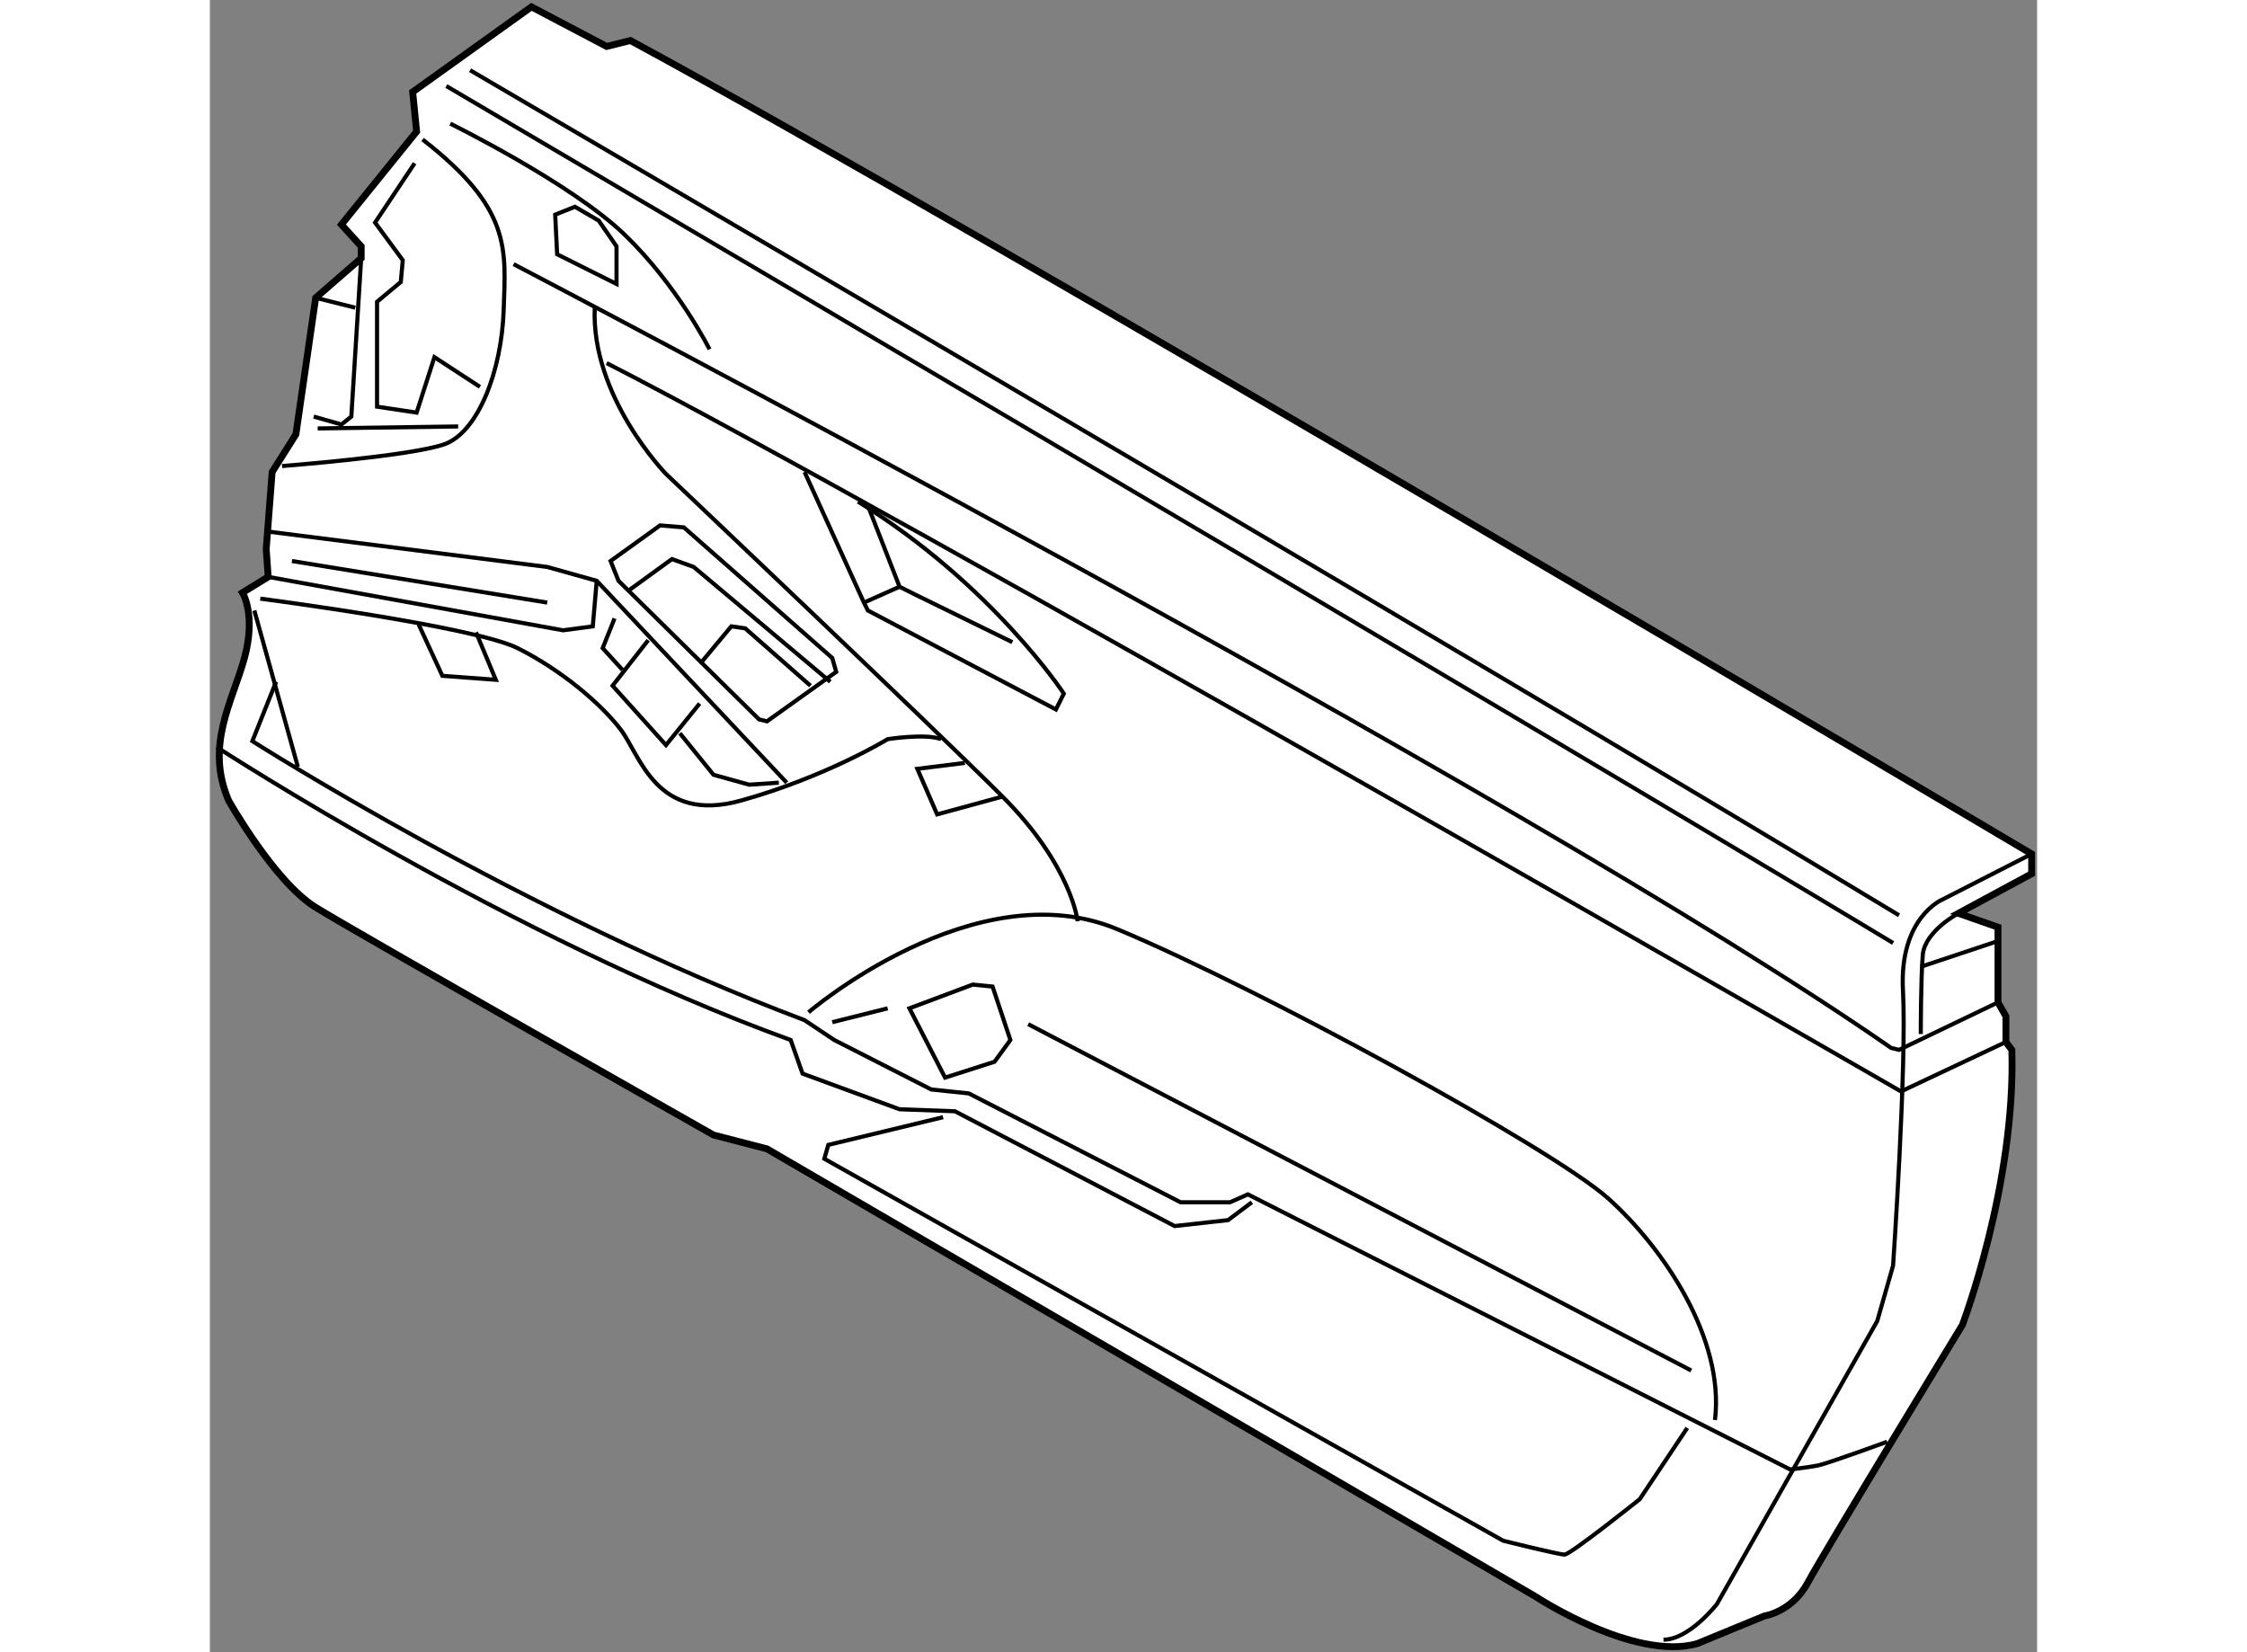 <?xml version="1.0" encoding="utf-8"?>
<!-- Generator: Adobe Illustrator 15.1.0, SVG Export Plug-In . SVG Version: 6.00 Build 0)  -->
<!DOCTYPE svg PUBLIC "-//W3C//DTD SVG 1.1//EN" "http://www.w3.org/Graphics/SVG/1.1/DTD/svg11.dtd">
<svg version="1.1" xmlns="http://www.w3.org/2000/svg" xmlns:xlink="http://www.w3.org/1999/xlink" x="0px" y="0px" width="244.8px"
	 height="180px" viewBox="73.607 30.535 133.363 120.588" enable-background="new 0 0 244.8 180" xml:space="preserve">
	
<rect x="73.607" y="30.535" width="133.363" height="120.588" fill="#808080" stroke="none"/>
	
<g><path fill="#FFFFFF" stroke="#000000" stroke-width="0.5" d="M88.408,37.247l0.288,2.889l-5.488,6.79l1.443,1.589v0.866
			l-3.321,2.89l-1.445,9.967l-1.733,2.745l-0.434,5.633l0.145,2.023l-1.878,1.154c0,0,1.012,1.588,0.145,4.767
			c-0.866,3.18-2.889,6.355-1.155,10.401c0,0,3.322,5.921,6.356,7.8c3.033,1.879,29.034,16.613,29.034,16.613l3.9,1.011
			l56.047,32.646c0,0,7.225,4.767,11.846,3.467l4.911-2.021c0,0,2.021-0.289,3.177-2.456c1.156-2.167,11.268-18.778,11.268-18.778
			s3.902-10.258,3.612-20.08l-0.434-0.577v-1.877l-0.578-1.013v-4.478v-1.011l-2.889-1.012l5.345-2.888V92.86
			c0,0-77.426-45.935-102.271-59.368l-1.733,0.433l-5.489-2.89L88.408,37.247z"></path><path fill="none" stroke="#000000" stroke-width="0.3" d="M206.569,92.86l-6.501,3.323c0,0-3.179,1.299-2.889,6.645
			c0.289,5.346-0.722,20.08-0.722,20.08l-1.156,4.044l-11.7,20.657c0,0-2.023,2.6-3.9,2.6"></path><path fill="none" stroke="#000000" stroke-width="0.3" d="M136.943,97.773c0,0-0.432-4.044-5.488-9.101
			s-24.558-23.546-24.558-23.546s-5.489-5.634-5.2-12.134"></path><path fill="none" stroke="#000000" stroke-width="0.3" d="M95.775,49.814c0,0,73.523,38.425,100.537,57.203l0.579,0.144
			l7.222-3.467"></path><path fill="none" stroke="#000000" stroke-width="0.3" d="M201.225,97.194c0,0-2.454,1.3-2.6,3.033s-0.146,5.779-0.146,5.779"></path><line fill="none" stroke="#000000" stroke-width="0.3" x1="198.479" y1="101.095" x2="204.113" y2="99.217"></line><path fill="none" stroke="#000000" stroke-width="0.3" d="M204.691,106.584l-7.656,3.611c0,0-74.104-42.758-94.471-53.158"></path><path fill="none" stroke="#000000" stroke-width="0.3" d="M117.01,64.982l4.333,9.533l0.289,0.577l13.724,7.224l0.577-1.156
			c0,0-5.2-7.944-15.023-14.012"></path><polyline fill="none" stroke="#000000" stroke-width="0.3" points="121.632,67.438 123.943,73.359 125.099,73.938 132.176,77.405 
					"></polyline><line fill="none" stroke="#000000" stroke-width="0.3" x1="121.343" y1="74.516" x2="123.943" y2="73.359"></line><path fill="none" stroke="#000000" stroke-width="0.3" d="M78.44,80.293l-1.733,4.334c0,0,19.936,12.711,40.303,20.367
			l2.166,1.446l7.078,3.61l2.745,0.29l15.456,7.944h3.611l1.3-0.578l39.579,20.079c0,0,1.3-0.146,2.023-0.29
			c0.723-0.144,5.056-1.733,5.056-1.733"></path><path fill="none" stroke="#000000" stroke-width="0.3" d="M74.107,85.061c0,0,21.522,14.013,41.891,21.38l0.866,2.454l7.079,2.601
			l4.044,0.146l16.035,8.378l3.9-0.434l1.733-1.3"></path><path fill="none" stroke="#000000" stroke-width="0.3" d="M127.12,112.074l-8.377,2.021l-0.29,1.013l49.548,27.879
			c0,0,4.044,1.01,4.477,1.01c0.434,0,5.49-4.044,5.49-4.044l3.467-5.2"></path><path fill="none" stroke="#000000" stroke-width="0.3" d="M92.597,35.658c0,0,71.359,41.747,104.295,61.682"></path><path fill="none" stroke="#000000" stroke-width="0.3" d="M90.863,36.814c0,0,79.739,46.945,105.595,62.547"></path><path fill="none" stroke="#000000" stroke-width="0.3" d="M117.298,104.417c0,0,12.134-10.4,22.534-6.066
			c10.401,4.333,31.781,16.032,35.825,19.645s8.523,10.259,7.8,16.18"></path><polygon fill="none" stroke="#000000" stroke-width="0.3" points="124.665,104.128 127.266,109.185 130.876,108.028 
			132.032,106.44 130.732,102.54 129.287,102.395 		"></polygon><line fill="none" stroke="#000000" stroke-width="0.3" x1="133.332" y1="105.284" x2="181.724" y2="130.563"></line><line fill="none" stroke="#000000" stroke-width="0.3" x1="119.031" y1="105.141" x2="123.076" y2="104.128"></line><line fill="none" stroke="#000000" stroke-width="0.3" x1="76.852" y1="75.093" x2="80.029" y2="86.506"></line><path fill="none" stroke="#000000" stroke-width="0.3" d="M77.284,74.227c0,0,15.602,2.024,18.779,3.612
			c3.179,1.588,6.068,4.042,7.512,5.921c1.444,1.88,2.6,6.935,8.812,5.201c6.211-1.734,10.689-4.478,10.689-4.478s2.745-0.434,3.9,0
			"></path><polyline fill="none" stroke="#000000" stroke-width="0.3" points="88.842,76.105 90.575,79.86 94.475,80.149 93.03,76.683 		"></polyline><polyline fill="none" stroke="#000000" stroke-width="0.3" points="128.71,86.217 125.243,86.649 126.688,89.973 131.455,88.673 
					"></polyline><polygon fill="none" stroke="#000000" stroke-width="0.3" points="102.853,71.482 106.464,68.882 108.197,69.026 119.031,78.56 
			119.32,79.572 114.265,83.183 113.687,83.039 103.431,72.927 		"></polygon><polyline fill="none" stroke="#000000" stroke-width="0.3" points="109.498,78.85 111.664,76.249 112.676,76.394 117.442,80.583 
					"></polyline><polyline fill="none" stroke="#000000" stroke-width="0.3" points="104.152,73.649 107.331,71.339 108.92,71.916 118.887,80.293 
					"></polyline><polyline fill="none" stroke="#000000" stroke-width="0.3" points="77.718,69.315 98.23,71.916 101.842,72.927 115.709,87.66 		
			"></polyline><polyline fill="none" stroke="#000000" stroke-width="0.3" points="77.862,72.639 99.386,76.539 101.553,76.249 101.842,72.927 		
			"></polyline><polyline fill="none" stroke="#000000" stroke-width="0.3" points="105.598,77.26 102.997,80.583 106.897,84.916 109.353,81.883 
					"></polyline><polyline fill="none" stroke="#000000" stroke-width="0.3" points="103.142,75.672 102.275,77.839 103.72,79.427 		"></polyline><polyline fill="none" stroke="#000000" stroke-width="0.3" points="107.909,84.05 110.364,87.083 112.965,87.806 115.131,87.66 		
			"></polyline><path fill="none" stroke="#000000" stroke-width="0.3" d="M78.874,64.549c0,0,9.389-0.722,11.845-1.589
			c2.456-0.866,4.188-5.346,4.333-9.823c0.146-4.478,0.578-7.367-5.922-12.423"></path><polyline fill="none" stroke="#000000" stroke-width="0.3" points="88.552,42.447 85.663,46.781 87.686,49.526 87.541,51.114 
			85.808,52.56 85.808,60.215 88.696,60.648 89.997,56.604 93.318,58.771 		"></polyline><polyline fill="none" stroke="#000000" stroke-width="0.3" points="84.651,49.381 83.93,60.938 83.208,61.516 81.185,60.938 		"></polyline><line fill="none" stroke="#000000" stroke-width="0.3" x1="81.33" y1="52.271" x2="84.219" y2="52.993"></line><polygon fill="none" stroke="#000000" stroke-width="0.3" points="98.952,49.093 98.809,46.203 100.253,45.626 101.986,46.637 
			103.286,48.515 103.286,51.26 		"></polygon><path fill="none" stroke="#000000" stroke-width="0.3" d="M91.152,39.559c0,0,8.812,4.334,12.712,8.089
			c3.9,3.756,6.212,8.379,6.212,8.379"></path><line fill="none" stroke="#000000" stroke-width="0.3" x1="79.596" y1="71.482" x2="98.23" y2="74.516"></line><line fill="none" stroke="#000000" stroke-width="0.3" x1="81.475" y1="61.804" x2="91.73" y2="61.66"></line></g>


</svg>